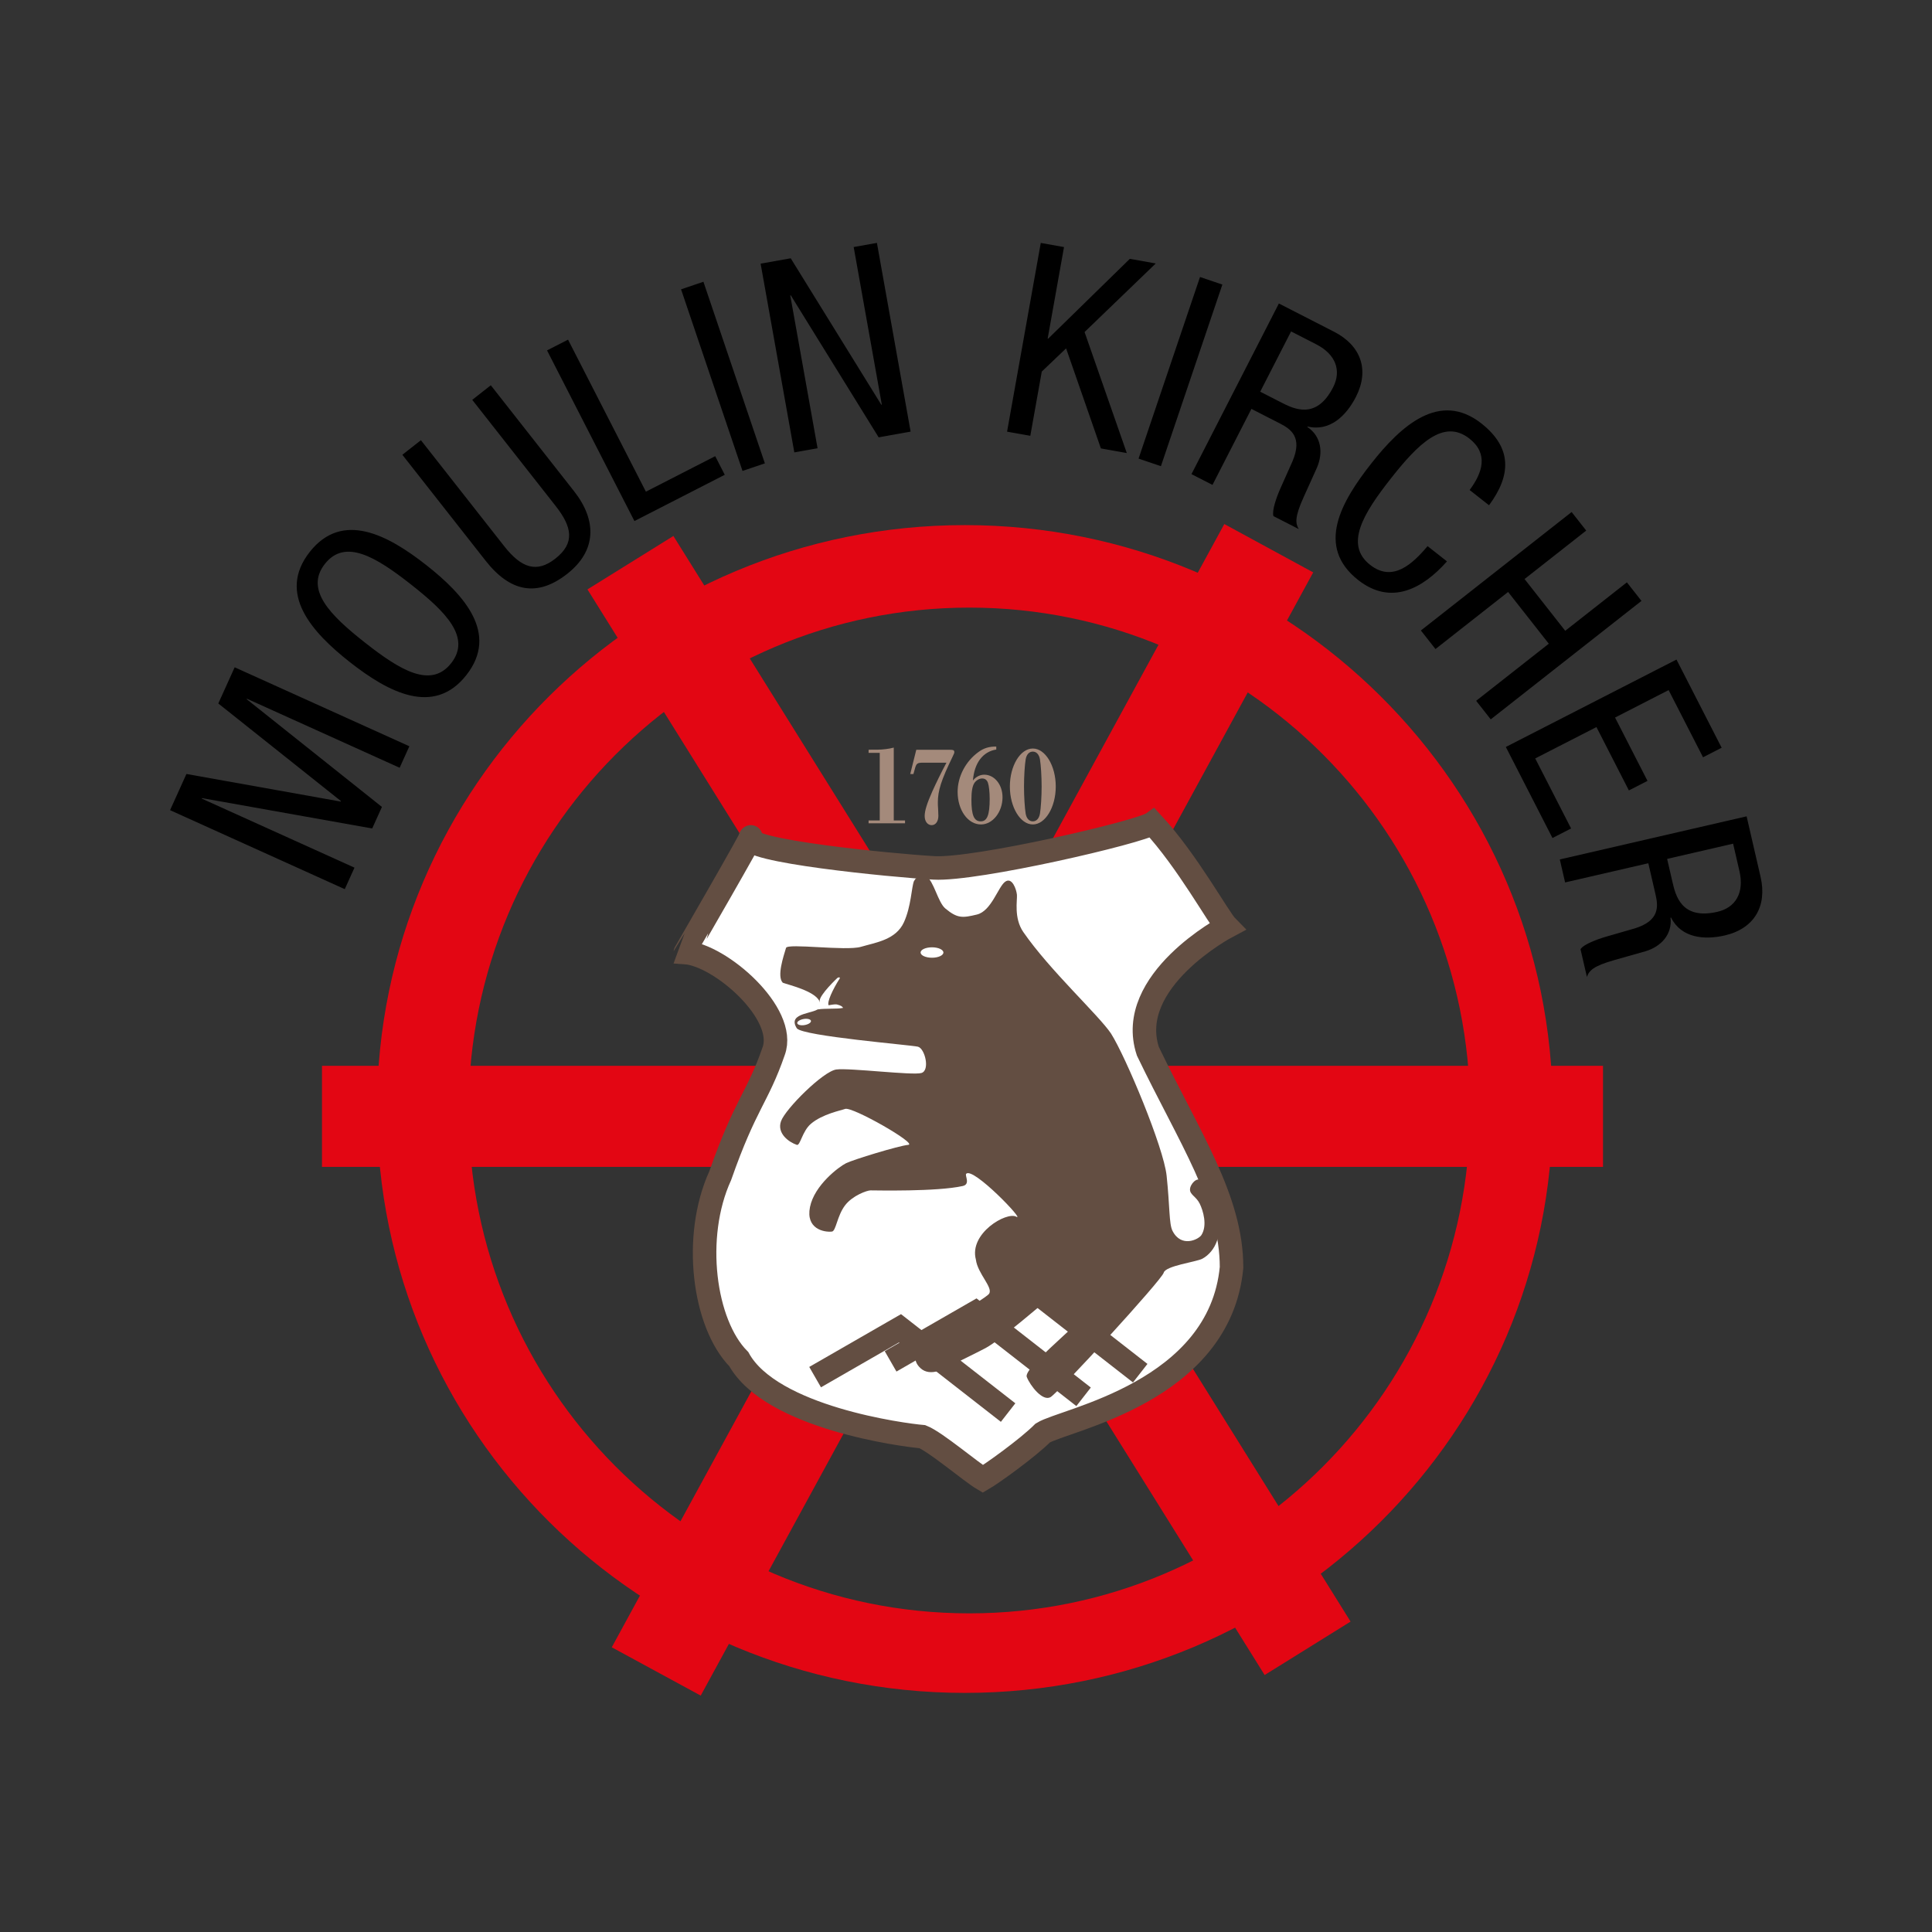 <?xml version="1.0" encoding="utf-8"?>
<!-- Generator: Adobe Illustrator 17.0.0, SVG Export Plug-In . SVG Version: 6.00 Build 0)  -->
<!DOCTYPE svg PUBLIC "-//W3C//DTD SVG 1.1//EN" "http://www.w3.org/Graphics/SVG/1.1/DTD/svg11.dtd">
<svg version="1.1" id="Calque_1" xmlns="http://www.w3.org/2000/svg" xmlns:xlink="http://www.w3.org/1999/xlink" x="0px" y="0px"
	 width="283.465px" height="283.465px" viewBox="0 0 283.465 283.465" enable-background="new 0 0 283.465 283.465"
	 xml:space="preserve">
<rect x="0" y="0" width="283.465" height="283.465" fill="#333333" stroke="none"/>
<polygon fill="#E30613" points="198.158,237.921 185.55,245.761 86.192,86.479 98.8,78.64 "/>
<polygon fill="#E30613" points="179.632,76.889 89.758,241.692 102.809,248.781 192.675,83.982 "/>
<rect x="47.242" y="156.377" fill="#E30613" width="187.953" height="14.83"/>
<g>
	<defs>
		<rect id="SVGID_1_" x="47.24" y="76.891" width="187.956" height="171.892"/>
	</defs>
	<clipPath id="SVGID_2_">
		<use xlink:href="#SVGID_1_"  overflow="visible"/>
	</clipPath>
	<path clip-path="url(#SVGID_2_)" fill="#E30613" d="M142.222,236.714c-40.577,0-73.471-33.032-73.471-73.781
		c0-40.75,32.894-73.784,73.471-73.784c40.574,0,73.468,33.034,73.468,73.784C215.69,203.682,182.796,236.714,142.222,236.714
		 M141.567,77.045c-47.634,0-86.248,38.357-86.248,85.67s38.614,85.668,86.248,85.668c47.631,0,86.248-38.355,86.248-85.668
		S189.198,77.045,141.567,77.045"/>
	<path clip-path="url(#SVGID_2_)" fill="#FFFFFF" d="M110.098,122.858c-1.448,1.947,20.803,4.137,26.943,4.479
		c6.139,0.348,30.281-5.264,32.058-6.548c5.116,5.517,9.72,13.966,10.913,15.17c0,0-15.005,7.933-11.597,18.278
		c6.142,12.76,12.279,21.721,12.279,31.725c-1.745,18.36-24.535,22.309-27.696,24.285c-2.241,2.246-7.532,6.02-8.797,6.749
		c-1.713-1.013-6.922-5.434-8.866-6.206c-2.739-0.233-22.166-2.76-26.942-11.38c-5.116-5.171-6.821-17.93-2.729-26.897
		c3.752-10.693,5.458-11.38,7.845-18.276c2.047-5.519-7.845-14.138-12.961-14.483C100.548,139.754,111.122,121.476,110.098,122.858"
		/>
	<path clip-path="url(#SVGID_2_)" fill="none" stroke="#634E42" stroke-width="3.45" d="M110.098,122.858
		c-1.448,1.947,20.803,4.137,26.943,4.479c6.139,0.348,30.281-5.264,32.058-6.548c5.116,5.517,9.72,13.966,10.913,15.17
		c0,0-15.005,7.933-11.597,18.278c6.142,12.76,12.279,21.721,12.279,31.725c-1.745,18.36-24.535,22.309-27.696,24.285
		c-2.241,2.246-7.532,6.02-8.797,6.749c-1.713-1.013-6.922-5.434-8.866-6.206c-2.739-0.233-22.166-2.76-26.942-11.38
		c-5.116-5.171-6.821-17.93-2.729-26.897c3.752-10.693,5.458-11.38,7.845-18.276c2.047-5.519-7.845-14.138-12.961-14.483
		C100.548,139.754,111.122,121.476,110.098,122.858z"/>
</g>
<path fill="none" stroke="#634E42" stroke-width="3.45" d="M138.975,196.274l12.463-7.166l15.856,12.367 M130.669,199.74
	l12.46-7.165l15.856,12.366 M119.594,202.053l12.459-7.166l15.857,12.367"/>
<g>
	<defs>
		<rect id="SVGID_3_" x="47.24" y="76.891" width="187.956" height="171.892"/>
	</defs>
	<clipPath id="SVGID_4_">
		<use xlink:href="#SVGID_3_"  overflow="visible"/>
	</clipPath>
	<path clip-path="url(#SVGID_4_)" fill="#634E42" d="M176.016,176.586c-0.515-1.032-1.419-1.286-1.419-2.055
		c0-0.772,1.032-1.934,1.676-1.289c0.645,0.642,1.546,3.729,2.058,4.755c1.289,2.83,0,5.659-1.928,6.688
		c-0.886,0.47-5.41,1.027-5.665,2.053c-0.26,1.032-15.451,17.615-16.612,18.257c-1.159,0.642-2.963-1.671-3.475-2.957
		c-0.519-1.286,7.079-7.198,7.463-8.229c0.388-1.029-2.827-4.368-3.988-3.467c-0.876,0.674-7.339,6.296-9.529,7.453
		c-1.135,0.604-4.896,2.445-5.151,2.572c-0.742,0.369-2.917,1.711-4.376,0.385c-1.418-1.284-0.482-2.658-0.514-3.087
		c-0.133-1.541,9.911-6.938,10.558-7.84c0.642-0.901-1.676-2.954-1.931-5.012c-1.034-3.859,4.503-7.071,5.922-6.299
		c1.416,0.772-6.309-7.328-7.341-6.299c-0.244,0.242,0.666,1.539-0.514,1.799c-3.806,0.848-12.735,0.641-13.523,0.641
		c-0.499,0-2.626,0.74-3.734,2.188c-1.175,1.536-1.334,3.787-1.931,3.856c-1.159,0.128-3.864-0.387-3.22-3.601
		c0.647-3.214,4.252-5.912,5.283-6.426c1.027-0.517,7.726-2.57,9.139-2.697c1.419-0.133-8.24-5.66-9.271-5.273
		c-0.586,0.221-3.326,0.743-5.018,2.186c-1.27,1.079-1.567,3.249-2.063,3.087c-1.159-0.39-2.96-1.676-2.318-3.474
		c0.644-1.799,6.182-7.325,8.112-7.583c1.931-0.26,11.206,0.899,12.489,0.512c1.289-0.382,0.515-3.599-0.512-3.856
		c-1.031-0.255-16.867-1.544-17.771-2.697c-1.547-2.443,2.965-2.061,3.349-3.087c0.125-0.337,0.096-0.653-0.053-0.942
		c-0.756-1.474-4.492-2.339-5.357-2.66c-0.896-0.925,0.106-3.872,0.477-5.11c0.215-0.719,8.797,0.485,10.983-0.157
		c2.19-0.644,5.126-1.016,6.312-3.601c1.066-2.329,1.111-5.132,1.474-6.042c0.496-0.891,1.337-1.005,1.806-0.713
		c1.111,0.684,1.705,3.821,2.801,4.731c1.774,1.475,2.519,1.395,4.633,0.886c2.116-0.512,3.098-4.031,4.127-4.803
		c1.031-0.769,1.67,1.127,1.742,1.91c0.066,0.782-0.477,3.405,0.926,5.447c3.89,5.638,11.075,12.21,12.881,14.91
		c2.188,3.469,7.709,16.674,8.155,20.851c0.48,4.513,0.342,7.043,0.854,8.075c1.289,2.57,3.845,1.271,4.251,0.639
		C177.175,179.8,176.528,177.615,176.016,176.586"/>
	<path clip-path="url(#SVGID_4_)" fill="#FFFFFF" d="M138.416,139.755c0,0.422-0.751,0.764-1.673,0.764
		c-0.926,0-1.674-0.342-1.674-0.764c0-0.422,0.748-0.764,1.674-0.764C137.665,138.991,138.416,139.333,138.416,139.755"/>
	<path clip-path="url(#SVGID_4_)" fill="#FFFFFF" d="M118.985,149.783c0.042,0.244-0.374,0.52-0.931,0.615
		c-0.554,0.098-1.04-0.029-1.082-0.273s0.377-0.517,0.934-0.615C118.46,149.417,118.945,149.539,118.985,149.783"/>
	<path clip-path="url(#SVGID_4_)" fill="#FFFFFF" d="M122.768,147.369c-0.334-0.045-0.928,0.085-1.193,0.122
		c-0.258-0.451,0.588-2.297,1.625-3.922c0.106-0.186-0.14-0.226-0.337-0.083c0,0-2.607,2.435-2.607,3.384
		c0,0.337,0.138,0.716-0.302,1.236c0.737-0.108,1.154-0.085,1.963-0.111c0.891-0.024,1.148,0,1.79-0.117
		C123.544,147.663,123.47,147.552,122.768,147.369"/>
	<path clip-path="url(#SVGID_4_)" fill="#A48A7B" d="M129.077,110.46h-1.636v-0.453l0.405-0.016h0.921
		c0.745,0,1.681-0.117,2.368-0.303v10.688h1.652v0.417h-5.346v-0.417h1.636V110.46z"/>
	<path clip-path="url(#SVGID_4_)" fill="#A48A7B" d="M134.438,110.007h4.861c0.594,0,0.719,0.064,0.719,0.353
		c0,0.116-0.016,0.167-0.249,0.655c-1.684,3.469-2.167,4.999-2.167,6.728c0,0.318,0,0.318,0.045,1.074
		c0.016,0.385,0.032,0.722,0.032,0.889c0,0.806-0.403,1.36-0.981,1.36c-0.608,0-1.029-0.554-1.029-1.344
		c0-0.77,0.344-1.862,1.121-3.607c0.578-1.276,1.295-2.75,2.074-4.212h-3.445c-0.856,0-0.981,0.101-1.214,0.992l-0.189,0.671h-0.466
		L134.438,110.007z"/>
	<path clip-path="url(#SVGID_4_)" fill="#A48A7B" d="M146.173,109.537c-1.058-0.016-1.869,0.234-2.662,0.838
		c-1.857,1.361-3.008,3.591-3.008,5.806c0,2.686,1.509,4.784,3.427,4.784c1.718,0,3.161-1.83,3.161-3.994
		c0-1.846-1.18-3.307-2.679-3.307c-0.623,0-1.23,0.302-1.665,0.856c0.201-2.58,1.464-4.243,3.426-4.548V109.537z M144.102,114.218
		c0.406,0,0.684,0.202,0.841,0.607c0.156,0.435,0.265,1.374,0.265,2.398c0,2.35-0.374,3.288-1.31,3.288
		c-0.982,0-1.371-0.891-1.371-3.169c0-1.209,0.14-1.999,0.421-2.437C143.214,114.489,143.68,114.218,144.102,114.218"/>
	<path clip-path="url(#SVGID_4_)" fill="#A48A7B" d="M151.537,109.823c-1.838,0-3.368,2.532-3.368,5.572
		c0,3.036,1.53,5.569,3.368,5.569c1.835,0,3.365-2.533,3.365-5.569C154.902,112.355,153.372,109.823,151.537,109.823
		 M151.537,110.276c0.528,0,0.918,0.419,1.045,1.125c0.138,0.872,0.247,2.482,0.247,3.994c0,1.493-0.109,3.153-0.247,3.994
		c-0.127,0.702-0.517,1.121-1.045,1.121c-0.533,0-0.923-0.419-1.048-1.121c-0.138-0.841-0.246-2.501-0.246-3.994
		c0-1.494,0.108-3.156,0.246-3.994C150.614,110.695,151.004,110.276,151.537,110.276"/>
</g>
<g>
	<path d="M254.283,123.783l0.931,4.034c0.727,3.15-0.547,5.345-3.236,5.966c-5.301,1.223-6.143-2.426-6.604-4.424l-0.771-3.342
		L254.283,123.783z M228.855,126.098l0.779,3.374l12.209-2.818l1.055,4.571c0.399,1.729,0.648,3.857-3.053,4.994l-4.209,1.214
		c-1.326,0.387-3.299,1.125-3.742,1.833l0.939,4.066c0.313-0.921,0.965-1.597,3.963-2.451l4.631-1.311
		c2.307-0.694,3.953-2.488,3.673-4.928l0.076-0.017c1.502,3.006,4.889,3.315,7.885,2.623c4.341-1.002,6.242-4.308,5.249-8.609
		l-2.046-8.867L228.855,126.098z M220.939,109.596l6.842,13.358l2.731-1.399l-5.263-10.276l8.983-4.601l4.76,9.294l2.731-1.399
		l-4.76-9.294l7.86-4.026l5.048,9.856l2.731-1.399l-6.626-12.937L220.939,109.596z M240.839,88.165l-2.139-2.723l-9.047,7.11
		l-5.968-7.595l9.047-7.109l-2.14-2.723l-22.117,17.381l2.14,2.723l10.657-8.376l5.969,7.595l-10.658,8.375l2.139,2.723
		L240.839,88.165z M209.456,80.129c-2.212,2.623-5.112,5.357-8.429,2.75c-3.781-2.972-1.014-7.514,3.004-12.627
		c4.018-5.113,7.777-8.876,11.559-5.904c2.821,2.217,1.946,4.988,0.036,7.547l2.846,2.237c3.286-4.436,3.392-8.456-1.132-12.011
		c-6.103-4.796-11.772,0.316-16.155,5.894c-4.384,5.578-8.196,12.149-1.908,17.091c4.834,3.799,9.49,1.249,13.025-2.74
		L209.456,80.129z M189.429,48.628l3.684,1.887c2.878,1.474,3.736,3.862,2.478,6.318c-2.48,4.843-5.813,3.135-7.638,2.201
		L184.9,57.47L189.429,48.628z M174.815,69.565l3.082,1.579l5.712-11.153l4.176,2.139c1.579,0.808,3.366,1.989,1.851,5.552
		l-1.783,4.001c-0.559,1.263-1.266,3.248-1.01,4.043l3.715,1.902c-0.503-0.833-0.6-1.768,0.679-4.61l1.981-4.387
		c0.956-2.211,0.645-4.626-1.402-5.983l0.036-0.07c3.267,0.789,5.686-1.603,7.087-4.34c2.031-3.965,0.728-7.549-3.201-9.561
		l-8.1-4.148L174.815,69.565z M167.051,67.287l3.28,1.11l9.016-26.646l-3.28-1.109L167.051,67.287z M147.758,63.334l3.409,0.608
		l1.683-9.424l3.57-3.404l5.104,14.678l3.801,0.679l-6.196-17.755l10.443-10.061l-3.802-0.679l-11.977,11.708l-0.078-0.014
		l2.397-13.419l-3.409-0.609L147.758,63.334z M116.544,66.377l3.409-0.609l-4.004-22.421l0.077-0.014l12.891,20.834l4.69-0.837
		l-4.945-27.692l-3.409,0.609l4.128,23.119l-0.077,0.014l-13.288-21.484l-4.417,0.789L116.544,66.377z M108.943,69.096l3.28-1.109
		l-9.016-26.646l-3.28,1.11L108.943,69.096z M93.085,76.45l13.252-6.788l-1.398-2.731L94.768,72.14L83.344,49.834l-3.082,1.579
		L93.085,76.45z M71.257,82.279c3.579,4.555,7.541,5.394,11.972,1.911c4.339-3.409,4.341-7.865,1.005-12.109L72.012,56.528
		l-2.722,2.139L81.512,74.22c2.435,3.098,2.881,5.454-0.032,7.743c-2.697,2.12-4.944,1.43-7.501-1.823L61.757,64.587l-2.722,2.139
		L71.257,82.279z M47.665,82.741c2.971-3.782,7.514-1.014,12.627,3.004c5.113,4.018,8.876,7.777,5.904,11.558
		c-2.972,3.782-7.514,1.015-12.627-3.003C48.456,90.281,44.693,86.522,47.665,82.741 M45.438,80.991
		c-4.796,6.103,0.316,11.772,5.894,16.155c5.578,4.383,12.295,8.01,17.091,1.907s-0.317-11.771-5.894-16.155
		C56.951,78.515,50.234,74.888,45.438,80.991 M50.584,130.457l1.426-3.155l-22.404-10.129l0.032-0.072l24.97,4.454l1.429-3.16
		l-19.839-15.804l0.032-0.072l22.405,10.129l1.427-3.155L34.431,97.905l-2.401,5.31l17.996,14.322l-0.032,0.071l-22.64-4.049
		l-2.401,5.31L50.584,130.457z"/>
</g>
</svg>
